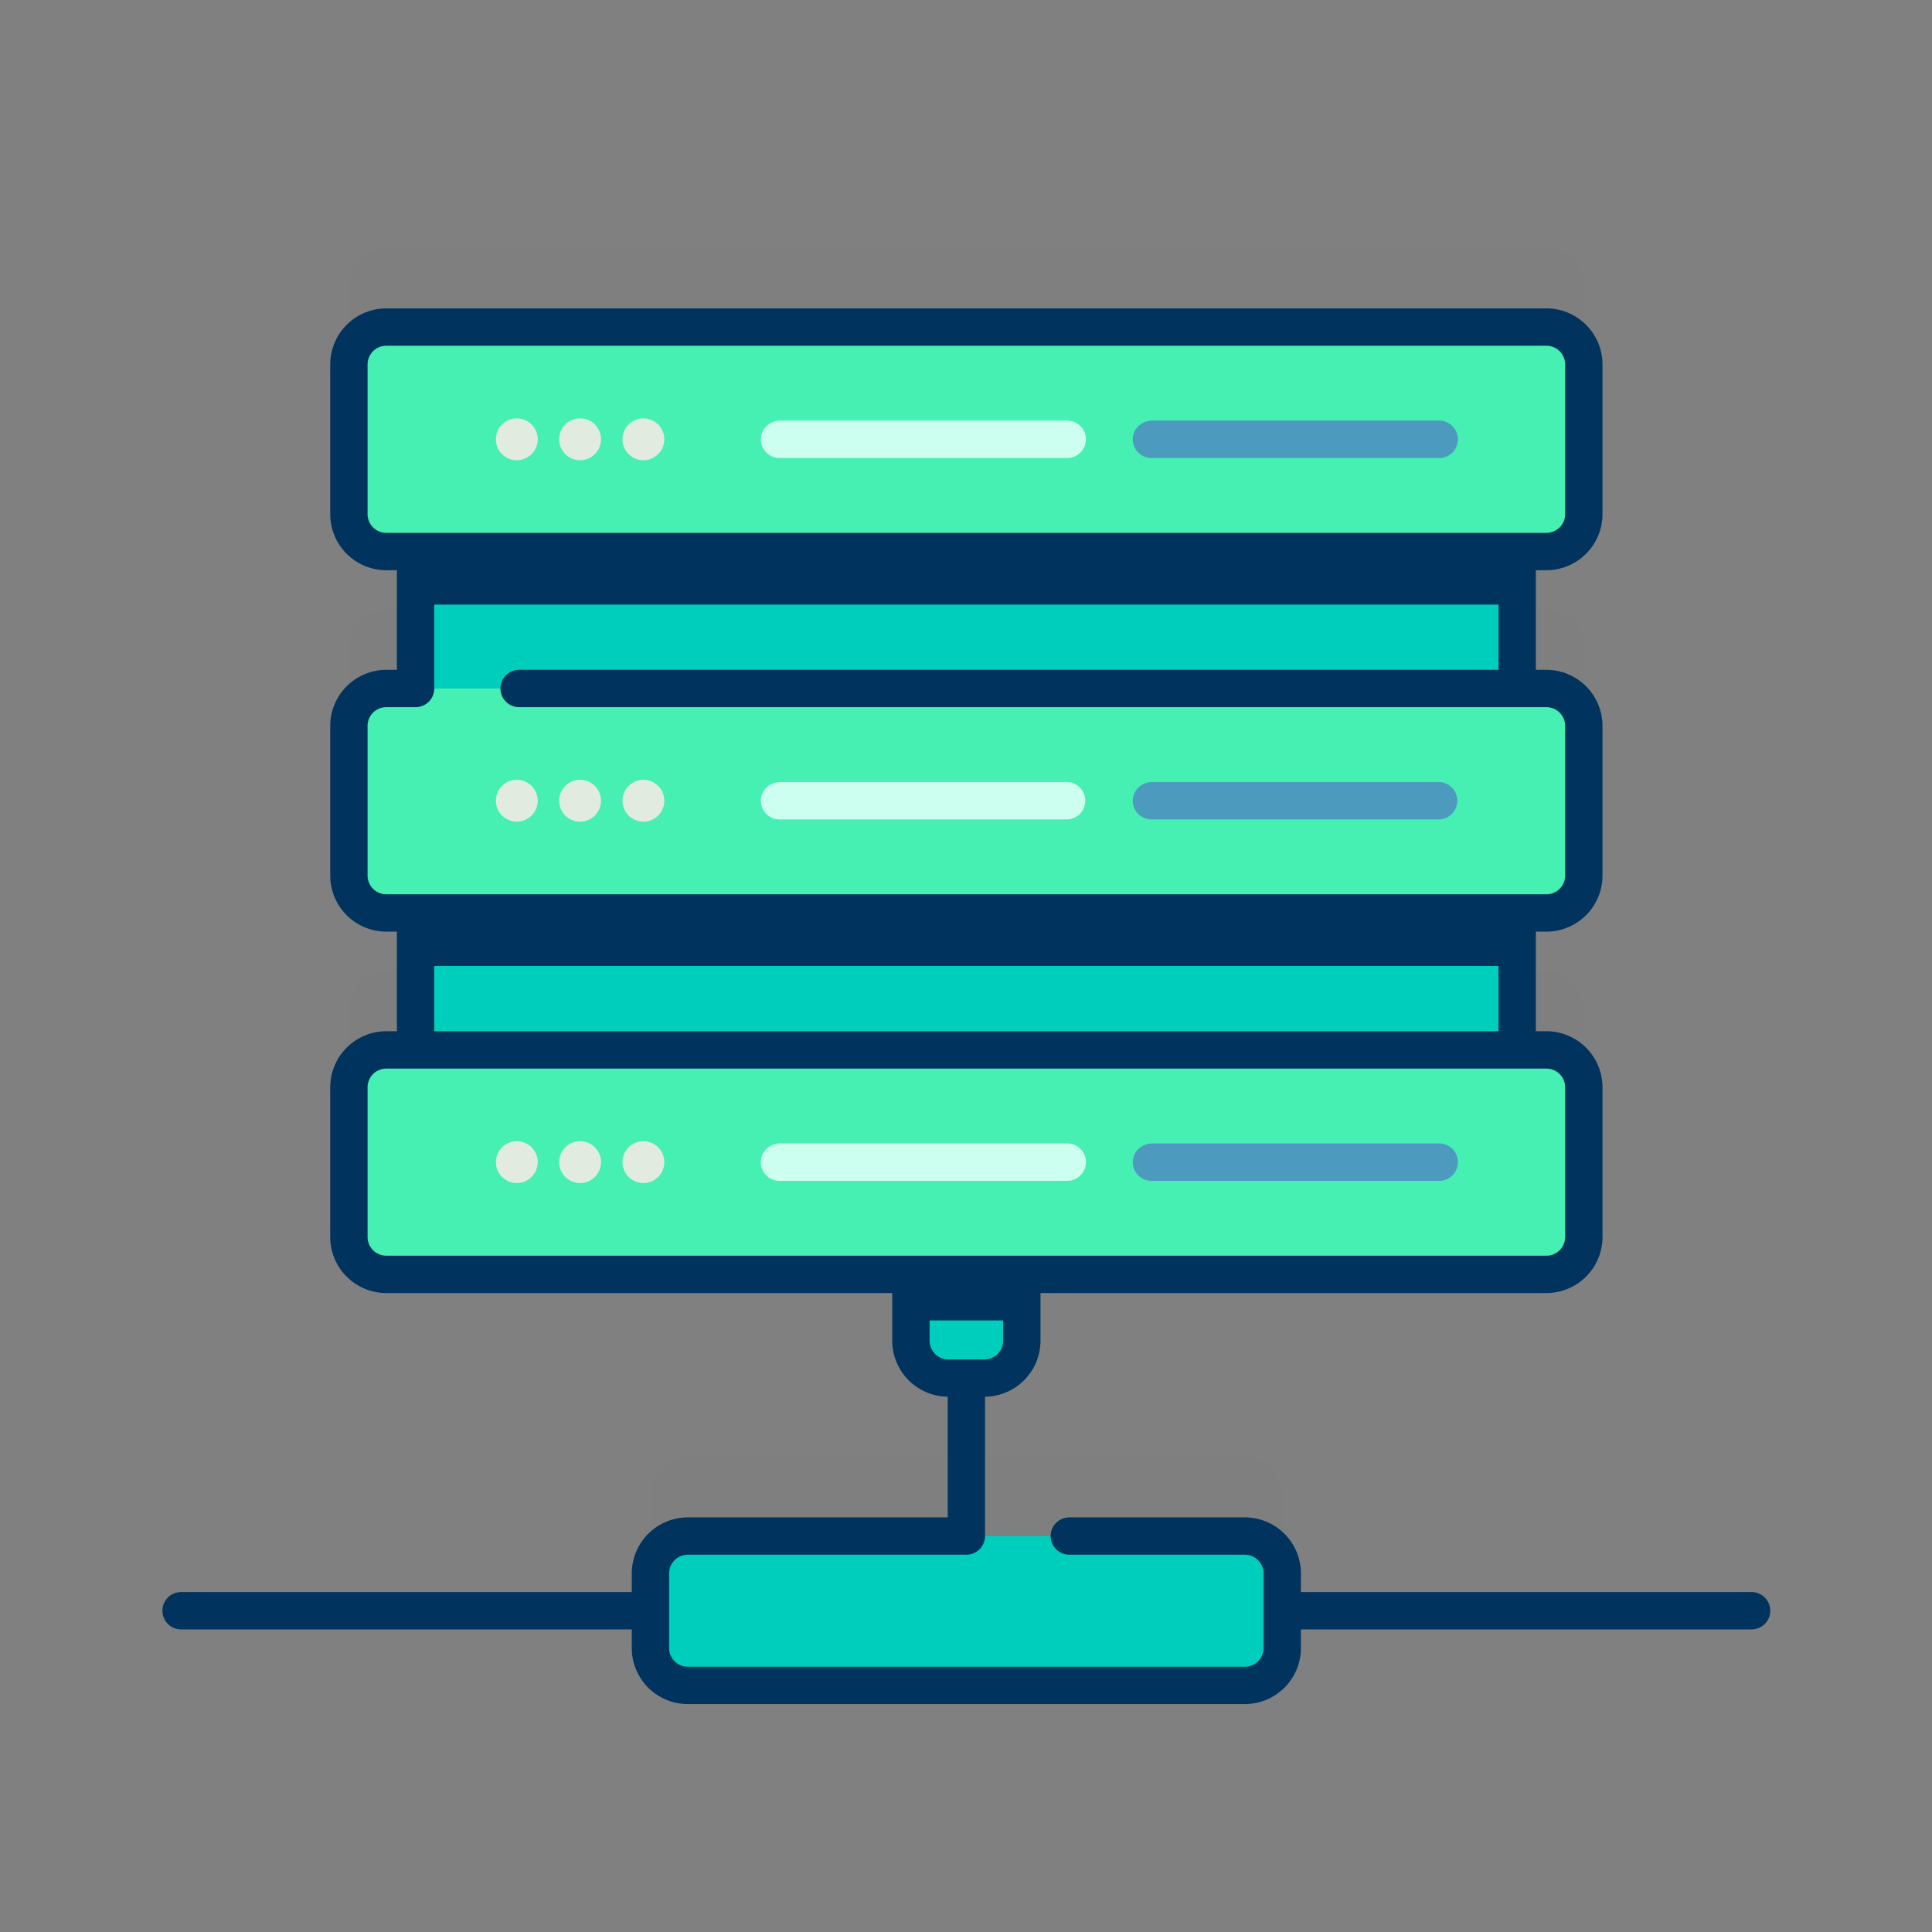 <svg xmlns="http://www.w3.org/2000/svg" width="94" height="94" viewBox="0 0 94 94" fill="none"><rect x="0" y="0" width="94" height="94" fill="#808080" stroke="none"/><g opacity=".1" fill="#00345E"><path opacity=".1" d="M75.242 12.098H18.795a1.819 1.819 0 00-1.82 1.82V21.2c0 1.004.815 1.819 1.82 1.819H75.24a1.819 1.819 0 001.82-1.82v-7.283a1.819 1.819 0 00-1.82-1.819zM75.24 29.683H18.795a1.819 1.819 0 00-1.819 1.819v7.283c0 1.005.814 1.819 1.819 1.819h56.447a1.819 1.819 0 001.819-1.819v-7.283a1.819 1.819 0 00-1.82-1.82zM75.24 47.267H18.795a1.819 1.819 0 00-1.819 1.819v7.283c0 1.005.814 1.82 1.819 1.82h56.447a1.819 1.819 0 001.819-1.82v-7.283a1.819 1.819 0 00-1.82-1.82zM60.569 70.92H33.465a1.819 1.819 0 00-1.819 1.819v3.629c0 1.005.815 1.819 1.82 1.819h27.102a1.819 1.819 0 001.819-1.82V72.74a1.82 1.82 0 00-1.82-1.82z"></path></g><path d="M49.715 60.32v4.91a1.818 1.818 0 01-1.82 1.82H46.14a1.818 1.818 0 01-1.82-1.82v-4.91h5.396z" fill="#00CEBD"></path><path d="M44.32 60.32h5.395v3.926H44.32V60.32z" fill="#00345E"></path><path d="M20.22 24.347h53.596v29.587H20.219V24.347z" fill="#00CEBD"></path><path d="M20.22 24.347h53.596v5.07H20.219v-5.07zM20.22 36.08h53.596V47H20.219V36.08z" fill="#00345E"></path><path d="M75.24 26.835H18.795a1.819 1.819 0 01-1.819-1.82v-7.282c0-1.005.814-1.82 1.82-1.82H75.24c1.004 0 1.819.815 1.819 1.82v7.283a1.819 1.819 0 01-1.82 1.819z" fill="#46EFB2"></path><path d="M25.145 22.393a1.018 1.018 0 100-2.037 1.018 1.018 0 000 2.037zM28.224 22.393a1.018 1.018 0 100-2.037 1.018 1.018 0 000 2.037zM31.304 22.393a1.018 1.018 0 100-2.037 1.018 1.018 0 000 2.037z" fill="#E1EBE0"></path><path d="M51.924 20.463H37.966c-.475 0-.9.348-.946.822a.911.911 0 00.907 1h13.997a.911.911 0 000-1.822z" fill="#CCFFF0"></path><path d="M70.022 20.463H56.065c-.476 0-.9.348-.946.822a.911.911 0 00.907 1h13.996a.911.911 0 000-1.822z" fill="#4D9ABF"></path><path d="M75.24 44.42H18.795a1.819 1.819 0 01-1.819-1.82v-7.283c0-1.005.814-1.819 1.82-1.819H75.24c1.004 0 1.819.814 1.819 1.819V42.6a1.819 1.819 0 01-1.82 1.82z" fill="#46EFB2"></path><path d="M25.145 39.977a1.018 1.018 0 100-2.036 1.018 1.018 0 000 2.036zM28.224 39.977a1.018 1.018 0 100-2.036 1.018 1.018 0 000 2.036zM31.304 39.977a1.018 1.018 0 100-2.036 1.018 1.018 0 000 2.036z" fill="#E1EBE0"></path><path d="M51.924 38.048H37.966c-.475 0-.9.348-.946.821a.911.911 0 00.907 1h13.997a.911.911 0 000-1.821z" fill="#CCFFF0"></path><path d="M70.022 38.048H56.065c-.476 0-.9.348-.946.821a.911.911 0 00.907 1h13.996a.911.911 0 000-1.821z" fill="#4D9ABF"></path><path d="M75.24 62.004H18.795a1.819 1.819 0 01-1.819-1.82v-7.282c0-1.005.814-1.82 1.82-1.82H75.24c1.004 0 1.819.815 1.819 1.82v7.283a1.819 1.819 0 01-1.82 1.819z" fill="#46EFB2"></path><path d="M25.145 57.561a1.018 1.018 0 100-2.036 1.018 1.018 0 000 2.036zM28.224 57.561a1.018 1.018 0 100-2.036 1.018 1.018 0 000 2.036zM31.304 57.561a1.018 1.018 0 100-2.036 1.018 1.018 0 000 2.036z" fill="#E1EBE0"></path><path d="M51.924 55.632H37.966c-.475 0-.9.348-.946.822a.911.911 0 00.907 1h13.997a.911.911 0 000-1.822z" fill="#CCFFF0"></path><path d="M70.022 55.632H56.065c-.476 0-.9.348-.946.822a.911.911 0 00.907 1h13.996a.911.911 0 000-1.822z" fill="#4D9ABF"></path><path d="M60.569 82.002H33.467a1.819 1.819 0 01-1.82-1.819v-3.629c0-1.005.815-1.819 1.82-1.819h27.102c1.004 0 1.819.814 1.819 1.82v3.628a1.82 1.82 0 01-1.82 1.82z" fill="#00CEBD"></path><path d="M85.224 77.46H63.296v-.906a2.73 2.73 0 00-2.727-2.727h-8.542a.908.908 0 100 1.817h8.541c.503 0 .91.408.91.91v3.63c0 .502-.407.91-.91.91H33.466a.911.911 0 01-.91-.91v-3.63c0-.502.408-.91.91-.91h13.551a.908.908 0 00.909-.909v-6.778a2.73 2.73 0 002.698-2.726v-2.318h24.617a2.73 2.73 0 002.727-2.728v-7.283a2.73 2.73 0 00-2.727-2.728h-.516v-4.846h.516a2.73 2.73 0 002.727-2.727v-7.284a2.73 2.73 0 00-2.727-2.727h-.516v-4.847h.516a2.73 2.73 0 002.727-2.727v-7.283a2.73 2.73 0 00-2.727-2.728H18.794a2.73 2.73 0 00-2.727 2.728v7.283a2.73 2.73 0 002.727 2.728h.516v4.846h-.516a2.73 2.73 0 00-2.727 2.727v7.284a2.73 2.73 0 002.727 2.727h.516v4.846h-.516a2.73 2.73 0 00-2.727 2.728v7.283a2.73 2.73 0 002.727 2.728h24.617v2.318a2.73 2.73 0 002.698 2.726v5.87H33.466a2.73 2.73 0 00-2.727 2.728v.906H8.81a.908.908 0 100 1.817h21.928v.906a2.73 2.73 0 002.728 2.727h27.102a2.73 2.73 0 002.727-2.727v-.906h21.928a.908.908 0 100-1.818zm-67.34-52.444v-7.283c0-.502.408-.91.91-.91h56.447c.502 0 .91.408.91.91v7.283c0 .502-.408.91-.91.91H18.794a.911.911 0 01-.91-.91zm0 17.585v-7.284c0-.502.408-.91.91-.91h1.425a.908.908 0 00.909-.909V27.744h51.78v4.846h-47.68a.909.909 0 000 1.817h50.013c.502 0 .91.408.91.91v7.284c0 .502-.408.91-.91.91H18.794a.912.912 0 01-.91-.91zm3.243 2.727h51.78v4.846h-51.78v-4.846zm-3.243 14.857v-7.283c0-.502.408-.91.91-.91h56.447c.502 0 .91.408.91.91v7.283c0 .502-.408.91-.91.91H18.794a.911.911 0 01-.91-.91zm27.344 5.046v-2.318h3.58v2.318c0 .502-.41.91-.911.91h-1.759a.912.912 0 01-.91-.91z" fill="#00345E"></path></svg>
